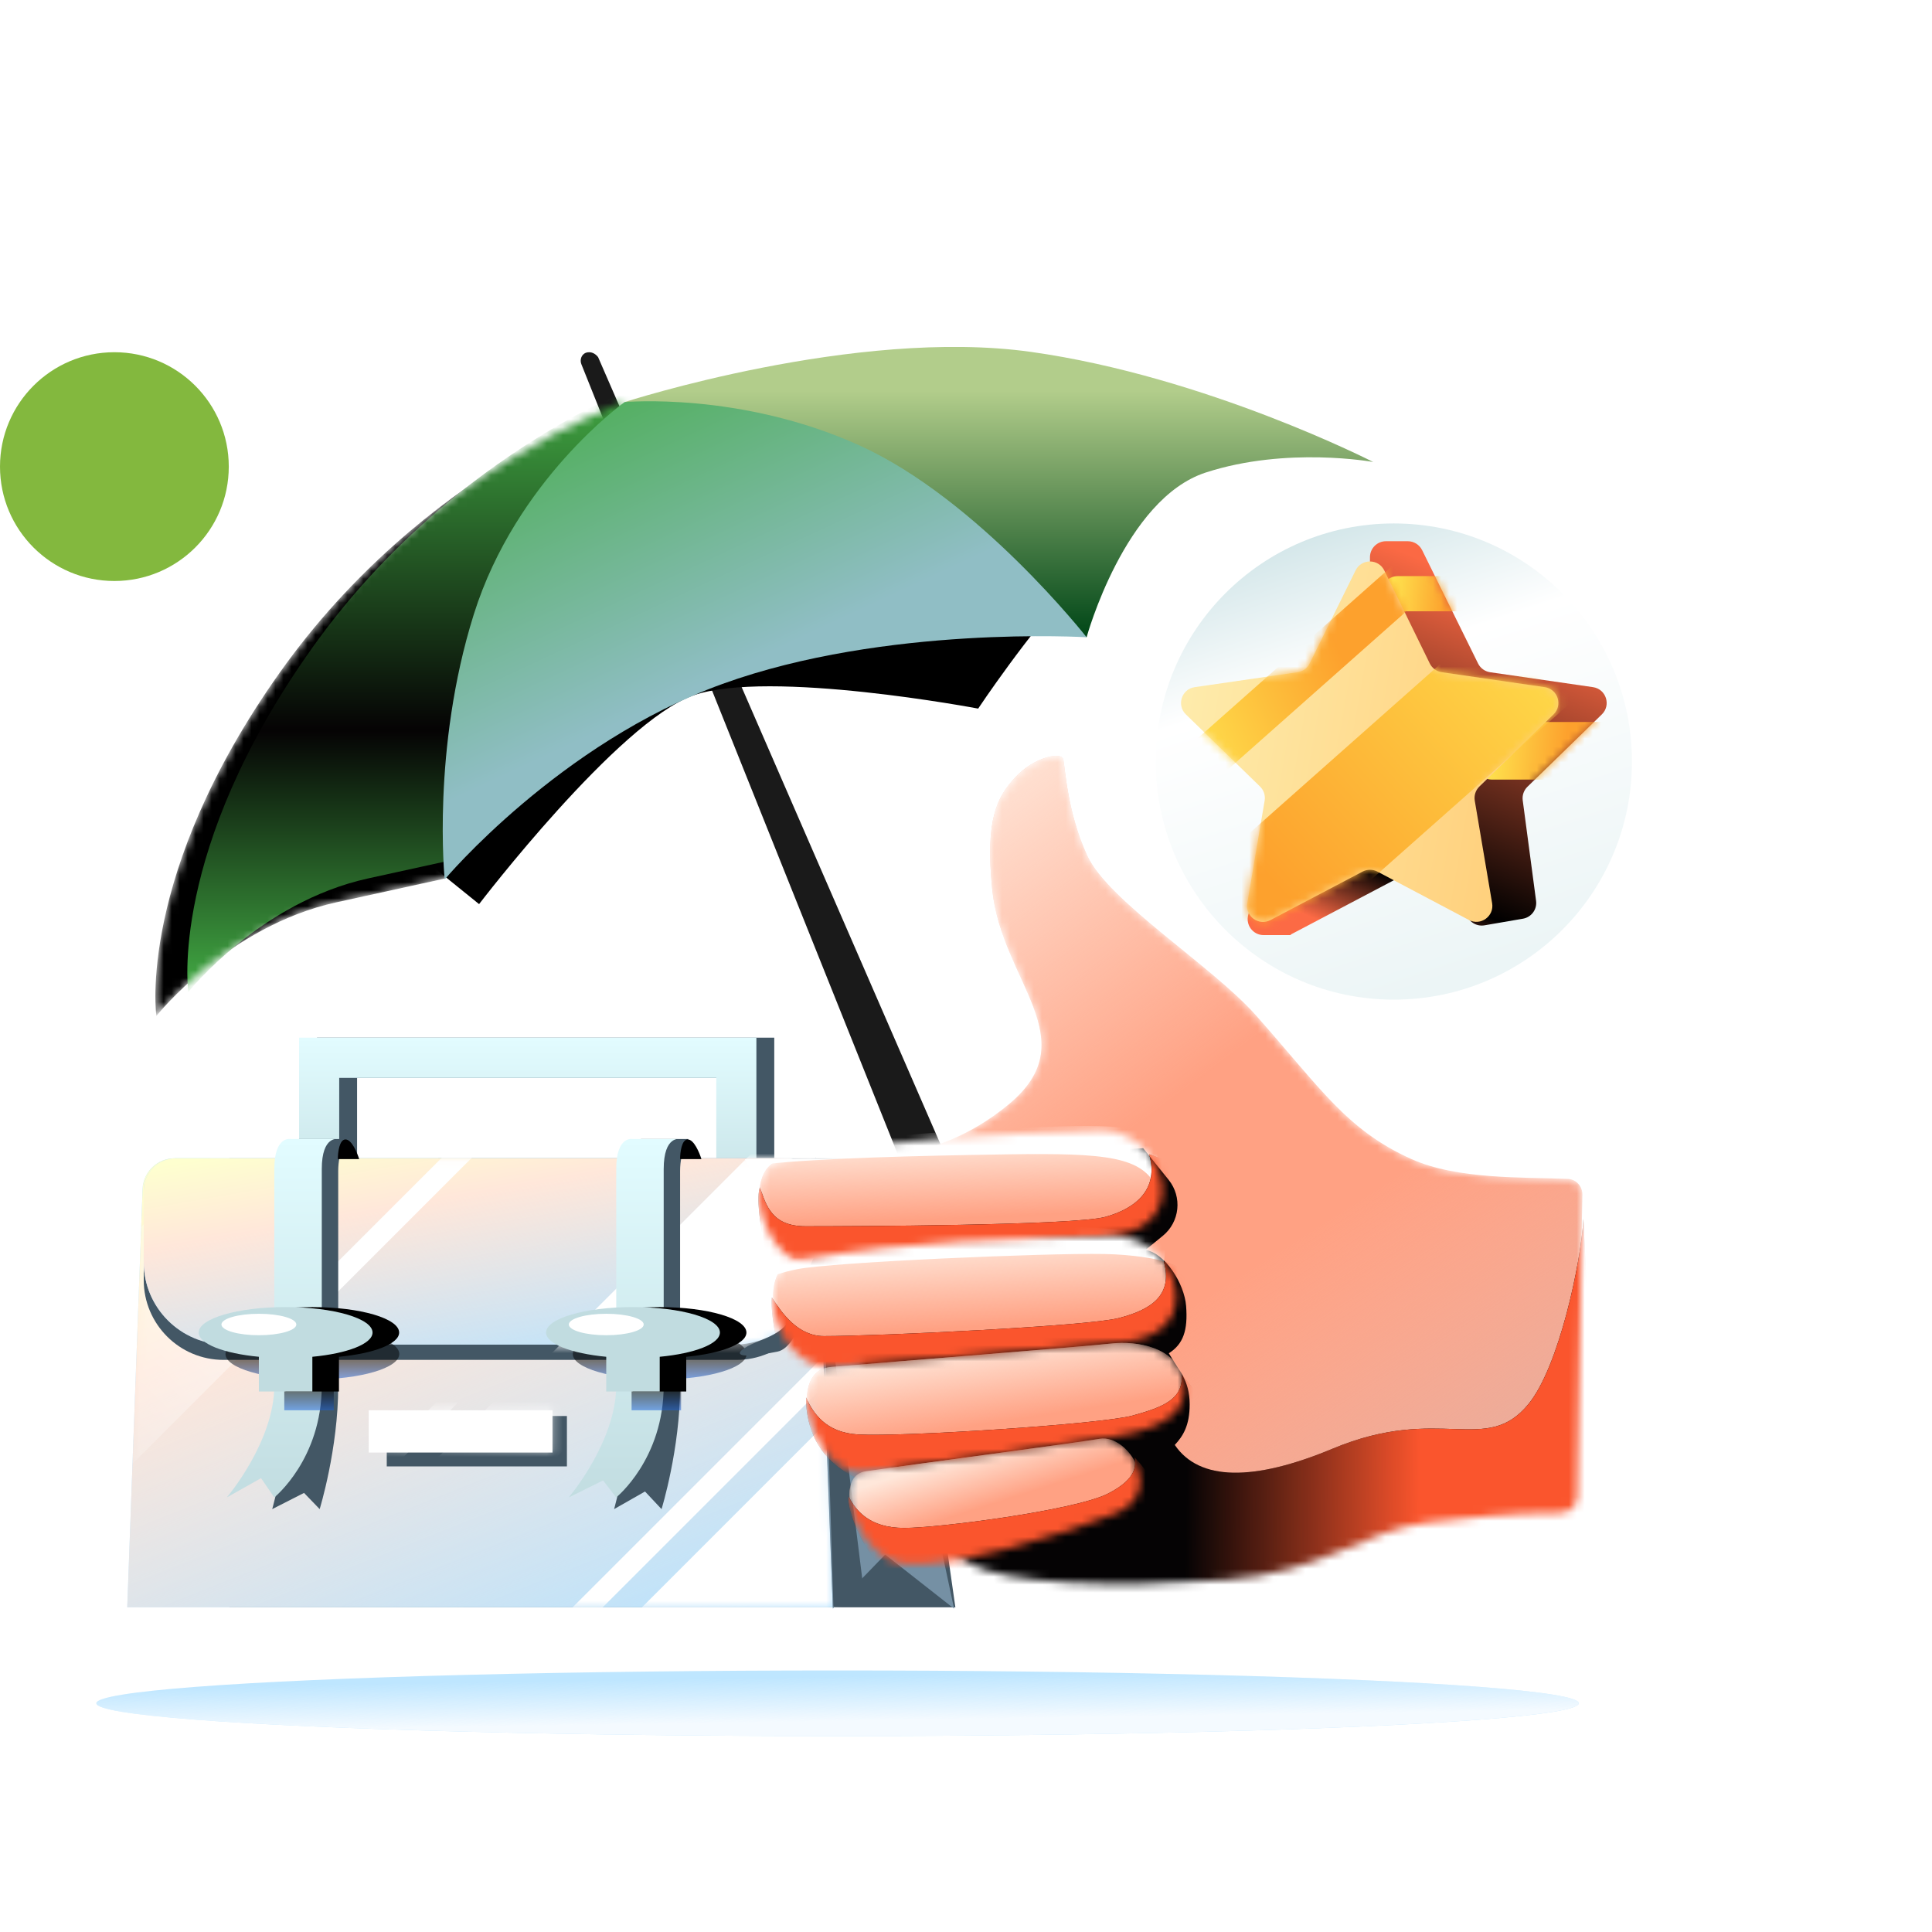 <svg width="242" height="242" viewBox="0 0 242 242" fill="none" xmlns="http://www.w3.org/2000/svg">
<path d="M96.983 153.482H39.703V129.977H96.983V153.482ZM44.728 148.445H91.958V135.014H44.728V148.445Z" fill="#435765"/>
<path d="M94.912 153.482H37.465V129.977H94.744V153.482H94.912ZM42.489 148.445H89.72V135.014H42.489V148.445Z" fill="url(#paint0_linear_20737_43946)"/>
<path d="M111.631 145.086H28.727V201.331H102.286H110.978H119.67L111.631 145.086Z" fill="#435765"/>
<path d="M98.394 145.086H21.86C19.709 145.086 17.942 146.788 17.863 148.939L15.938 201.331H104.317L102.391 148.939C102.312 146.789 100.546 145.086 98.394 145.086Z" fill="#B5E2FF"/>
<path d="M98.394 145.086H21.86C19.709 145.086 17.942 146.788 17.863 148.939L15.938 201.331H104.317L102.391 148.939C102.312 146.789 100.546 145.086 98.394 145.086Z" fill="url(#paint1_linear_20737_43946)"/>
<mask id="mask0_20737_43946" style="mask-type:alpha" maskUnits="userSpaceOnUse" x="15" y="145" width="90" height="57">
<path d="M102.249 145.086H18.005L15.938 201.331H104.317L102.249 145.086Z" fill="url(#paint2_linear_20737_43946)"/>
</mask>
<g mask="url(#mask0_20737_43946)">
<rect x="113.82" y="159.236" width="2.666" height="76.864" transform="rotate(45 113.82 159.236)" fill="white"/>
<rect x="116.676" y="165.065" width="20.217" height="75.951" transform="rotate(45 116.676 165.065)" fill="white"/>
<g style="mix-blend-mode:soft-light">
<rect x="47.055" y="124.301" width="20.217" height="75.951" transform="rotate(45 47.055 124.301)" fill="url(#paint3_linear_20737_43946)"/>
</g>
</g>
<path d="M102.248 156.659H18.004V160.339C18.004 165.862 22.481 170.339 28.004 170.339H92.248C97.771 170.339 102.248 165.862 102.248 160.339V156.659Z" fill="#435765"/>
<path d="M102.248 149.086C102.248 146.877 100.458 145.086 98.248 145.086H22.004C19.795 145.086 18.004 146.877 18.004 149.086V158.087C18.004 163.795 22.632 168.423 28.341 168.423H91.912C97.621 168.423 102.248 163.795 102.248 158.087V149.086Z" fill="#B5E2FF"/>
<path d="M102.248 149.086C102.248 146.877 100.458 145.086 98.248 145.086H22.004C19.795 145.086 18.004 146.877 18.004 149.086V158.087C18.004 163.795 22.632 168.423 28.341 168.423H91.912C97.621 168.423 102.248 163.795 102.248 158.087V149.086Z" fill="url(#paint4_linear_20737_43946)"/>
<mask id="mask1_20737_43946" style="mask-type:alpha" maskUnits="userSpaceOnUse" x="18" y="145" width="85" height="24">
<path d="M102.252 145.086H18.008V158.087C18.008 163.796 22.636 168.424 28.345 168.424H91.916C97.624 168.424 102.252 163.796 102.252 158.087V145.086Z" fill="#45AFA2"/>
<path d="M102.252 145.086H18.008V158.087C18.008 163.796 22.636 168.424 28.345 168.424H91.916C97.624 168.424 102.252 163.796 102.252 158.087V145.086Z" fill="url(#paint5_linear_20737_43946)"/>
</mask>
<g mask="url(#mask1_20737_43946)">
<rect x="79.953" y="120.4" width="2.666" height="76.864" transform="rotate(45 79.953 120.4)" fill="white"/>
<rect x="112.379" y="126.229" width="20.217" height="75.951" transform="rotate(45 112.379 126.229)" fill="white"/>
</g>
<path d="M37.453 142.673H43.397C43.397 142.673 42.364 144.228 42.364 146.668C42.364 153.63 42.364 167.803 42.364 173.629C42.364 181.497 40.042 189.03 40.042 189.03L38.082 187L34.098 189.03C34.098 189.03 36.419 180.698 36.419 173.629C36.419 168.365 36.419 153.775 36.419 146.668C36.419 144.23 37.453 142.673 37.453 142.673Z" fill="#435765"/>
<path d="M80.277 142.673H86.222C86.222 142.673 85.188 144.228 85.188 146.668C85.188 153.63 85.188 167.803 85.188 173.629C85.188 181.497 82.866 189.03 82.866 189.03L80.793 186.824L76.922 189.03C76.922 189.03 79.244 180.698 79.244 173.629C79.244 168.365 79.244 153.775 79.244 146.668C79.244 144.23 80.277 142.673 80.277 142.673Z" fill="#435765"/>
<path d="M87.858 145.186H85.188C85.188 144.365 85.379 142.724 86.147 142.724C86.915 142.724 87.608 144.365 87.858 145.186Z" fill="#000001"/>
<path d="M44.987 145.186H42.316C42.316 144.365 42.508 142.724 43.276 142.724C44.044 142.724 44.737 144.365 44.987 145.186Z" fill="#000001"/>
<path d="M36.429 142.673H42.373C42.373 142.673 40.306 142.169 40.306 146.444C40.306 153.583 40.306 167.731 40.306 173.527C40.306 182.795 34.355 187.566 34.355 187.566L32.699 185.15L28.41 187.566C28.41 187.566 34.361 180.591 34.361 173.527C34.361 168.995 34.361 154.046 34.361 146.444C34.361 142.197 36.429 142.673 36.429 142.673Z" fill="url(#paint6_linear_20737_43946)"/>
<path d="M79.257 142.673H85.201C85.201 142.673 83.134 142.169 83.134 146.444C83.134 153.583 83.134 167.731 83.134 173.527C83.134 182.795 77.183 187.566 77.183 187.566L75.542 185.438L71.238 187.566C71.238 187.566 77.189 180.591 77.189 173.527C77.189 168.995 77.189 154.046 77.189 146.444C77.189 142.197 79.257 142.673 79.257 142.673Z" fill="url(#paint7_linear_20737_43946)"/>
<g opacity="0.5">
<g style="mix-blend-mode:multiply">
<path d="M82.633 172.789C88.645 172.789 93.519 171.36 93.519 169.599C93.519 167.837 88.645 166.409 82.633 166.409C76.62 166.409 71.746 167.837 71.746 169.599C71.746 171.36 76.62 172.789 82.633 172.789Z" fill="url(#paint8_linear_20737_43946)"/>
</g>
<g style="mix-blend-mode:multiply">
<path d="M85.31 170.103H79.113V176.65H85.31V170.103Z" fill="url(#paint9_linear_20737_43946)"/>
</g>
</g>
<path fill-rule="evenodd" clip-rule="evenodd" d="M93.496 166.913C93.496 168.332 90.331 169.535 85.957 169.949V174.3H79.257V169.949C74.885 169.534 71.723 168.332 71.723 166.913C71.723 165.151 76.597 163.723 82.609 163.723C88.621 163.723 93.496 165.151 93.496 166.913Z" fill="black"/>
<path fill-rule="evenodd" clip-rule="evenodd" d="M82.636 169.949C87.011 169.535 90.175 168.332 90.175 166.913C90.175 165.151 85.301 163.723 79.289 163.723C73.276 163.723 68.402 165.151 68.402 166.913C68.402 168.332 71.565 169.534 75.937 169.949V174.3H82.636V169.949Z" fill="#C1DCE0"/>
<path d="M75.94 167.249C78.529 167.249 80.629 166.647 80.629 165.906C80.629 165.164 78.529 164.562 75.94 164.562C73.35 164.562 71.25 165.164 71.25 165.906C71.25 166.647 73.35 167.249 75.94 167.249Z" fill="white"/>
<g opacity="0.5">
<g style="mix-blend-mode:multiply">
<path d="M39.129 172.789C45.141 172.789 50.015 171.36 50.015 169.599C50.015 167.837 45.141 166.409 39.129 166.409C33.116 166.409 28.242 167.837 28.242 169.599C28.242 171.36 33.116 172.789 39.129 172.789Z" fill="url(#paint10_linear_20737_43946)"/>
</g>
<g style="mix-blend-mode:multiply">
<path d="M41.806 170.103H35.609V176.65H41.806V170.103Z" fill="url(#paint11_linear_20737_43946)"/>
</g>
</g>
<path fill-rule="evenodd" clip-rule="evenodd" d="M49.996 166.913C49.996 168.332 46.831 169.535 42.457 169.949V174.3H35.757V169.949C31.385 169.534 28.223 168.332 28.223 166.913C28.223 165.151 33.097 163.723 39.109 163.723C45.121 163.723 49.996 165.151 49.996 166.913Z" fill="black"/>
<path fill-rule="evenodd" clip-rule="evenodd" d="M39.125 169.949C43.499 169.535 46.664 168.332 46.664 166.913C46.664 165.151 41.789 163.723 35.777 163.723C29.765 163.723 24.891 165.151 24.891 166.913C24.891 168.332 28.053 169.534 32.425 169.949V174.3H39.125V169.949Z" fill="#C1DCE0"/>
<path d="M32.428 167.249C35.018 167.249 37.117 166.647 37.117 165.906C37.117 165.164 35.018 164.562 32.428 164.562C29.838 164.562 27.738 165.164 27.738 165.906C27.738 166.647 29.838 167.249 32.428 167.249Z" fill="white"/>
<path d="M107.859 163.486L102.156 144.9L102.728 159.598L104.321 201.499L110.879 194.723L119.505 201.499L108.916 151.711L107.859 163.486Z" fill="#7590A4"/>
<path d="M111.451 145.202H93.305C97.301 152.154 100.767 166.374 102.066 160.279C103.364 154.185 108.912 147.075 111.451 145.202Z" fill="white"/>
<path d="M71.011 177.369H48.445V183.68H71.011V177.369Z" fill="#435765"/>
<path d="M69.204 176.651H46.188V181.943H69.204V176.651Z" fill="white"/>
<mask id="mask2_20737_43946" style="mask-type:alpha" maskUnits="userSpaceOnUse" x="46" y="176" width="24" height="6">
<path d="M69.203 176.65H46.188V181.943H69.203V176.65Z" fill="url(#paint12_linear_20737_43946)"/>
<path d="M69.203 176.65H46.188V181.943H69.203V176.65Z" fill="url(#paint13_linear_20737_43946)" fill-opacity="0.5"/>
</mask>
<g mask="url(#mask2_20737_43946)">
<rect x="56.348" y="173.94" width="1.95" height="16.235" transform="rotate(45 56.348 173.94)" fill="url(#paint14_linear_20737_43946)"/>
<rect x="68.688" y="168.712" width="10.513" height="25.496" transform="rotate(45 68.688 168.712)" fill="url(#paint15_linear_20737_43946)"/>
</g>
<path d="M104.393 201.247L103.066 157.922L108.439 201.247H104.393Z" fill="#435765"/>
<path d="M102.266 156.739C105.124 150.495 109.719 146.464 111.659 145.229C111.659 145.229 107.503 148.792 104.7 154.633C101.872 160.529 100.383 168.708 97.372 169.306C91.377 170.498 91.577 169.333 95.387 167.851C100.15 165.999 98.694 164.544 102.266 156.739Z" fill="#435765"/>
<path d="M74.921 44.741L132.795 177.784C133.568 179.439 132.795 181.424 131.028 182.086C129.371 182.858 127.383 182.086 126.72 180.321V180.211L72.823 45.623C72.602 45.072 72.823 44.41 73.375 44.189C74.038 43.969 74.59 44.3 74.921 44.741Z" fill="#1A1A1A"/>
<path d="M60.01 113.248C60.01 113.248 77.461 90.412 86.849 87.103C96.347 83.793 122.523 88.758 122.523 88.758C122.523 88.758 128.928 79.16 134.34 73.534C139.642 67.797 91.266 67.466 91.266 67.466L52.5 107.181L60.01 113.248Z" fill="black"/>
<path d="M78.234 50.367C78.234 50.367 107.171 40.99 129.15 44.079C151.129 47.168 172.003 57.869 172.003 57.869C172.003 57.869 161.179 55.883 151.018 59.192C140.857 62.502 136.108 79.822 136.108 79.822L97.341 61.619L78.234 50.367Z" fill="url(#paint16_linear_20737_43946)"/>
<mask id="mask3_20737_43946" style="mask-type:alpha" maskUnits="userSpaceOnUse" x="19" y="50" width="60" height="78">
<path d="M78.235 50.367C78.235 50.367 53.053 58.862 35.05 84.235C17.048 109.608 19.588 127.258 19.588 127.258C19.588 127.258 28.534 116.006 42.119 113.028C55.704 110.049 55.704 110.049 55.704 110.049L71.497 74.416L78.235 50.367Z" fill="black"/>
</mask>
<g mask="url(#mask3_20737_43946)">
<path d="M78.235 50.367C78.235 50.367 53.053 58.862 35.05 84.235C17.048 109.608 19.588 127.258 19.588 127.258C19.588 127.258 28.534 116.006 42.119 113.028C55.704 110.049 55.704 110.049 55.704 110.049L71.497 74.416L78.235 50.367Z" fill="black"/>
<path d="M82.235 47.367C82.235 47.367 57.053 55.862 39.05 81.235C21.048 106.608 23.588 124.258 23.588 124.258C23.588 124.258 32.534 113.006 46.119 110.028C59.704 107.049 59.704 107.049 59.704 107.049L75.497 71.416L82.235 47.367Z" fill="url(#paint17_linear_20737_43946)"/>
</g>
<path d="M55.702 110.159C55.702 110.159 70.06 93.06 90.493 85.669C110.925 78.278 136.107 79.822 136.107 79.822C136.107 79.822 122.522 62.502 107.612 55.773C92.701 49.043 78.233 50.367 78.233 50.367C78.233 50.367 64.648 60.075 59.347 76.954C54.045 93.832 55.702 110.159 55.702 110.159Z" fill="url(#paint18_linear_20737_43946)"/>
<path d="M28.656 58.447C28.656 66.361 22.241 72.775 14.328 72.775C6.415 72.775 0 66.361 0 58.447C0 50.534 6.415 44.119 14.328 44.119C22.241 44.119 28.656 50.534 28.656 58.447Z" fill="#83B83E"/>
<path d="M204.414 95.391C204.414 111.861 191.062 125.213 174.592 125.213C158.121 125.213 144.77 111.861 144.77 95.391C144.77 78.92 158.121 65.568 174.592 65.568C191.062 65.568 204.414 78.92 204.414 95.391Z" fill="url(#paint19_linear_20737_43946)"/>
<path d="M173.631 70.269L180.84 84.875L196.972 87.215L185.301 98.594L188.063 114.654L173.631 107.067L159.214 114.654L161.975 98.594L150.305 87.215L166.422 84.875L173.631 70.269Z" fill="url(#paint20_linear_20737_43946)"/>
<path d="M190.735 100.249C190.652 99.622 190.87 98.993 191.323 98.552L200.644 89.485C201.832 88.328 201.178 86.31 199.536 86.072L186.647 84.202C185.995 84.107 185.432 83.698 185.141 83.108L178.133 68.908C177.796 68.226 177.101 67.793 176.34 67.793H173.601C172.496 67.793 171.601 68.689 171.601 69.793V75.371C171.601 75.772 171.926 76.098 172.328 76.098C172.868 76.098 173.22 76.665 172.98 77.149L170.026 83.111C169.734 83.7 169.172 84.107 168.522 84.202L155.697 86.07C154.056 86.309 153.402 88.327 154.591 89.483L163.882 98.522C164.353 98.98 164.568 99.639 164.46 100.286L162.918 109.484C162.767 110.381 162.032 111.063 161.126 111.146L158.606 111.375C157.785 111.449 157.093 112.021 156.865 112.814L156.359 114.576C155.991 115.855 156.951 117.129 158.281 117.129H161.633C161.658 117.129 161.677 117.109 161.677 117.085C161.677 117.069 161.686 117.054 161.701 117.046L176.502 109.253C177.166 108.903 177.969 108.954 178.583 109.385L182.599 112.204C182.99 112.479 183.269 112.884 183.387 113.347L183.663 114.429C183.921 115.44 184.912 116.083 185.94 115.906L190.764 115.075C191.823 114.893 192.549 113.906 192.407 112.841L190.735 100.249Z" fill="url(#paint21_linear_20737_43946)"/>
<mask id="mask4_20737_43946" style="mask-type:alpha" maskUnits="userSpaceOnUse" x="153" y="67" width="49" height="51">
<path d="M190.781 100.29C190.669 99.641 190.885 98.978 191.357 98.519L200.644 89.485C201.832 88.328 201.178 86.31 199.536 86.072L186.647 84.202C185.995 84.107 185.432 83.698 185.141 83.108L178.133 68.908C177.796 68.226 177.101 67.793 176.34 67.793H173.601C172.496 67.793 171.601 68.689 171.601 69.793V75.371C171.601 75.772 171.926 76.098 172.328 76.098C172.868 76.098 173.22 76.665 172.98 77.149L170.026 83.111C169.734 83.7 169.172 84.107 168.522 84.202L155.697 86.07C154.056 86.309 153.402 88.327 154.591 89.483L163.882 98.522C164.353 98.98 164.568 99.639 164.46 100.286L162.918 109.484C162.767 110.381 162.032 111.063 161.126 111.146L158.606 111.375C157.785 111.449 157.093 112.021 156.865 112.814L156.359 114.576C155.991 115.855 156.951 117.129 158.281 117.129H161.633C161.658 117.129 161.677 117.109 161.677 117.085C161.677 117.069 161.686 117.054 161.701 117.046L176.647 109.176C177.233 108.868 177.933 108.869 178.517 109.179L185.95 113.125C186.448 113.389 186.812 113.851 186.951 114.397L187.263 115.623C187.489 116.509 188.287 117.129 189.201 117.129H193.051C193.384 117.129 193.631 116.82 193.559 116.495L190.781 100.29Z" fill="#EE7248"/>
<path d="M190.781 100.29C190.669 99.641 190.885 98.978 191.357 98.519L200.644 89.485C201.832 88.328 201.178 86.31 199.536 86.072L186.647 84.202C185.995 84.107 185.432 83.698 185.141 83.108L178.133 68.908C177.796 68.226 177.101 67.793 176.34 67.793H173.601C172.496 67.793 171.601 68.689 171.601 69.793V75.371C171.601 75.772 171.926 76.098 172.328 76.098C172.868 76.098 173.22 76.665 172.98 77.149L170.026 83.111C169.734 83.7 169.172 84.107 168.522 84.202L155.697 86.07C154.056 86.309 153.402 88.327 154.591 89.483L163.882 98.522C164.353 98.98 164.568 99.639 164.46 100.286L162.918 109.484C162.767 110.381 162.032 111.063 161.126 111.146L158.606 111.375C157.785 111.449 157.093 112.021 156.865 112.814L156.359 114.576C155.991 115.855 156.951 117.129 158.281 117.129H161.633C161.658 117.129 161.677 117.109 161.677 117.085C161.677 117.069 161.686 117.054 161.701 117.046L176.647 109.176C177.233 108.868 177.933 108.869 178.517 109.179L185.95 113.125C186.448 113.389 186.812 113.851 186.951 114.397L187.263 115.623C187.489 116.509 188.287 117.129 189.201 117.129H193.051C193.384 117.129 193.631 116.82 193.559 116.495L190.781 100.29Z" fill="url(#paint22_linear_20737_43946)"/>
</mask>
<g mask="url(#mask4_20737_43946)">
<g style="mix-blend-mode:hard-light">
<rect x="173.074" y="72.164" width="12.651" height="4.403" rx="2" fill="url(#paint23_linear_20737_43946)"/>
</g>
<g style="mix-blend-mode:hard-light">
<rect x="184.848" y="90.436" width="17.46" height="7.214" rx="2" fill="url(#paint24_linear_20737_43946)"/>
</g>
</g>
<path d="M169.801 71.444C170.536 69.954 172.661 69.958 173.391 71.45L179.091 83.102C179.382 83.696 179.947 84.108 180.601 84.203L193.485 86.072C195.127 86.31 195.782 88.328 194.593 89.485L185.305 98.52C184.834 98.979 184.618 99.64 184.727 100.288L186.902 113.133C187.179 114.767 185.461 116.009 183.995 115.235L172.535 109.176C171.951 108.868 171.253 108.867 170.669 109.175L159.135 115.245C157.669 116.017 155.955 114.775 156.231 113.142L158.407 100.288C158.517 99.64 158.301 98.979 157.83 98.52L148.542 89.485C147.353 88.328 148.008 86.31 149.649 86.072L162.538 84.202C163.19 84.107 163.753 83.698 164.045 83.108L169.801 71.444Z" fill="url(#paint25_linear_20737_43946)"/>
<mask id="mask5_20737_43946" style="mask-type:alpha" maskUnits="userSpaceOnUse" x="147" y="70" width="49" height="46">
<path d="M169.801 71.444C170.536 69.954 172.661 69.958 173.391 71.45L179.091 83.102C179.382 83.696 179.947 84.108 180.601 84.203L193.485 86.072C195.127 86.31 195.782 88.328 194.593 89.485L185.305 98.52C184.834 98.979 184.618 99.64 184.727 100.288L186.902 113.133C187.179 114.767 185.461 116.009 183.995 115.235L172.535 109.176C171.951 108.868 171.253 108.867 170.669 109.175L159.135 115.245C157.669 116.017 155.955 114.775 156.231 113.142L158.407 100.288C158.517 99.64 158.301 98.979 157.83 98.52L148.542 89.485C147.353 88.328 148.008 86.31 149.649 86.072L162.538 84.202C163.19 84.107 163.753 83.698 164.045 83.108L169.801 71.444Z" fill="url(#paint26_linear_20737_43946)"/>
</mask>
<g mask="url(#mask5_20737_43946)">
<g style="mix-blend-mode:screen">
<rect x="144.266" y="97.578" width="44.148" height="5.434" rx="2" transform="rotate(-41.549 144.266 97.578)" fill="url(#paint27_linear_20737_43946)"/>
</g>
<g style="mix-blend-mode:screen">
<rect x="145.613" y="114.01" width="62.436" height="14.47" rx="2" transform="rotate(-41.549 145.613 114.01)" fill="url(#paint28_linear_20737_43946)"/>
</g>
</g>
<mask id="mask6_20737_43946" style="mask-type:alpha" maskUnits="userSpaceOnUse" x="104" y="94" width="95" height="105">
<path d="M197.559 187.489L198.2 149.645C198.218 148.598 197.428 147.716 196.382 147.67C190.885 147.43 182.564 147.787 176.756 145.166C168.623 141.497 165.41 136.29 157.301 127.163C151.823 120.995 138.874 112.942 136.211 107.235C133.665 101.781 133.419 96.086 133.18 95.097C132.941 94.109 129.49 94.857 127.193 97.344C124.896 99.832 123.397 102.561 124.281 111.381C125.442 122.958 136.211 130.194 126.319 138.363C116.428 146.531 106.384 144.679 106.384 144.679L104.097 148.946L104.097 155.646C107.178 165.34 108.267 175.914 110.029 180.036C111.783 184.137 116.36 192.841 121.302 195.745C125.882 198.435 139.286 198.941 153.399 197.907C165.758 197.002 170.886 191.668 178.868 190.704C182.851 190.223 189.242 189.48 195.502 189.483C196.616 189.484 197.54 188.602 197.559 187.489Z" fill="white"/>
</mask>
<g mask="url(#mask6_20737_43946)">
<path d="M197.559 187.489L198.2 149.645C198.218 148.598 197.428 147.716 196.382 147.67C190.885 147.43 182.564 147.787 176.756 145.166C168.623 141.497 165.41 136.29 157.301 127.163C151.823 120.995 138.874 112.942 136.211 107.235C133.665 101.781 133.419 96.086 133.18 95.097C132.941 94.109 129.49 94.857 127.193 97.344C124.896 99.832 123.397 102.561 124.281 111.381C125.442 122.958 136.211 130.194 126.319 138.363C116.428 146.531 106.384 144.679 106.384 144.679L104.097 148.946L104.097 155.646C107.178 165.34 108.267 175.914 110.029 180.036C111.783 184.137 116.36 192.841 121.302 195.745C125.882 198.435 139.286 198.941 153.399 197.907C165.758 197.002 170.886 191.668 178.868 190.704C182.851 190.223 189.242 189.48 195.502 189.483C196.616 189.484 197.54 188.602 197.559 187.489Z" fill="#FFA183"/>
<path d="M197.559 187.489L198.2 149.645C198.218 148.598 197.428 147.716 196.382 147.67C190.885 147.43 182.564 147.787 176.756 145.166C168.623 141.497 165.41 136.29 157.301 127.163C151.823 120.995 138.874 112.942 136.211 107.235C133.665 101.781 133.419 96.086 133.18 95.097C132.941 94.109 129.49 94.857 127.193 97.344C124.896 99.832 123.397 102.561 124.281 111.381C125.442 122.958 136.211 130.194 126.319 138.363C116.428 146.531 106.384 144.679 106.384 144.679L104.097 148.946L104.097 155.646C107.178 165.34 108.267 175.914 110.029 180.036C111.783 184.137 116.36 192.841 121.302 195.745C125.882 198.435 139.286 198.941 153.399 197.907C165.758 197.002 170.886 191.668 178.868 190.704C182.851 190.223 189.242 189.48 195.502 189.483C196.616 189.484 197.54 188.602 197.559 187.489Z" fill="url(#paint29_linear_20737_43946)"/>
<path d="M197.559 187.489L198.2 149.645C198.218 148.598 197.428 147.716 196.382 147.67C190.885 147.43 182.564 147.787 176.756 145.166C168.623 141.497 165.41 136.29 157.301 127.163C151.823 120.995 138.874 112.942 136.211 107.235C133.665 101.781 133.419 96.086 133.18 95.097C132.941 94.109 129.49 94.857 127.193 97.344C124.896 99.832 123.397 102.561 124.281 111.381C125.442 122.958 136.211 130.194 126.319 138.363C116.428 146.531 106.384 144.679 106.384 144.679L104.097 148.946L104.097 155.646C107.178 165.34 108.267 175.914 110.029 180.036C111.783 184.137 116.36 192.841 121.302 195.745C125.882 198.435 139.286 198.941 153.399 197.907C165.758 197.002 170.886 191.668 178.868 190.704C182.851 190.223 189.242 189.48 195.502 189.483C196.616 189.484 197.54 188.602 197.559 187.489Z" fill="url(#paint30_linear_20737_43946)"/>
<path d="M148.569 163.582C148.349 160.778 145.958 156.986 143.486 156.564L145.649 154.802C147.781 153.065 148.11 149.932 146.385 147.79L143.19 143.822L106.122 146.031L94.35 161.935L85.689 178.703L111.567 202.913L161.975 208.286L200.264 194.029L198.334 152.66C198.034 158.239 195.259 171.199 191.475 175.846C186.141 182.398 180.415 175.846 166.941 181.453C156.997 185.591 150.21 185.501 147.153 180.991C148.194 179.876 149.017 178.545 149.017 175.921C149.017 172.804 147.601 171.622 146.406 169.508C148.213 168.361 148.81 166.645 148.569 163.582Z" fill="#050304"/>
<path d="M148.569 163.582C148.349 160.778 145.958 156.986 143.486 156.564L145.649 154.802C147.781 153.065 148.11 149.932 146.385 147.79L143.19 143.822L106.122 146.031L94.35 161.935L85.689 178.703L111.567 202.913L161.975 208.286L200.264 194.029L198.334 152.66C198.034 158.239 195.259 171.199 191.475 175.846C186.141 182.398 180.415 175.846 166.941 181.453C156.997 185.591 150.21 185.501 147.153 180.991C148.194 179.876 149.017 178.545 149.017 175.921C149.017 172.804 147.601 171.622 146.406 169.508C148.213 168.361 148.81 166.645 148.569 163.582Z" fill="url(#paint31_linear_20737_43946)"/>
</g>
<mask id="mask7_20737_43946" style="mask-type:alpha" maskUnits="userSpaceOnUse" x="95" y="141" width="51" height="18">
<path d="M137.603 141.597C123.216 142.2 113.767 142.281 98.001 145.237C92.408 146.286 95.507 158.994 102.545 158.478C109.583 157.963 131.8 155.649 139.114 154.83C150.053 153.605 145.543 141.264 137.603 141.597Z" fill="white"/>
</mask>
<g mask="url(#mask7_20737_43946)">
<path d="M137.603 141.597C123.216 142.2 113.767 142.281 98.001 145.237C92.408 146.286 95.507 158.994 102.545 158.478C109.583 157.963 131.8 155.649 139.114 154.83C150.053 153.605 145.543 141.264 137.603 141.597Z" fill="#FFA183"/>
<path d="M137.603 141.597C123.216 142.2 113.767 142.281 98.001 145.237C92.408 146.286 95.507 158.994 102.545 158.478C109.583 157.963 131.8 155.649 139.114 154.83C150.053 153.605 145.543 141.264 137.603 141.597Z" fill="url(#paint32_linear_20737_43946)"/>
<path d="M121.608 144.668C135.554 144.413 141.619 144.337 144.162 147.569C145.213 146.912 145.424 144.366 144.162 142.853C142.586 140.961 140.295 140.57 121.392 141.596C104.922 142.489 96.474 144.831 94.109 146.093C98.482 145.264 111.015 144.862 121.608 144.668Z" fill="white"/>
<path d="M100.902 153.601C96.623 153.601 95.978 150.934 95.185 148.73C94.343 150.983 96.499 162.248 99.452 163.362C103.142 164.755 132.239 161.293 140.251 159.707C148.262 158.121 149.504 152.969 148.562 149.768C147.619 146.567 146.239 145.263 143.942 144.586C145.177 148.846 142.415 151.336 138.465 152.424C134.515 153.512 106.381 153.601 100.902 153.601Z" fill="#050304"/>
<path d="M100.902 153.601C96.623 153.601 95.978 150.934 95.185 148.73C94.343 150.983 96.499 162.248 99.452 163.362C103.142 164.755 132.239 161.293 140.251 159.707C148.262 158.121 149.504 152.969 148.562 149.768C147.619 146.567 146.239 145.263 143.942 144.586C145.177 148.846 142.415 151.336 138.465 152.424C134.515 153.512 106.381 153.601 100.902 153.601Z" fill="url(#paint33_linear_20737_43946)"/>
</g>
<mask id="mask8_20737_43946" style="mask-type:alpha" maskUnits="userSpaceOnUse" x="96" y="154" width="52" height="18">
<path d="M139.447 154.863C125.052 155.234 115.603 155.163 99.792 157.865C94.183 158.823 97.076 171.58 104.122 171.177C111.167 170.775 133.419 168.819 140.745 168.118C151.702 167.07 147.392 154.658 139.447 154.863Z" fill="white"/>
</mask>
<g mask="url(#mask8_20737_43946)">
<path d="M139.447 154.863C125.052 155.234 115.603 155.163 99.792 157.865C94.183 158.823 97.076 171.58 104.122 171.177C111.167 170.775 133.419 168.819 140.745 168.118C151.702 167.07 147.392 154.658 139.447 154.863Z" fill="#FFA183"/>
<path d="M139.447 154.863C125.052 155.234 115.603 155.163 99.792 157.865C94.183 158.823 97.076 171.58 104.122 171.177C111.167 170.775 133.419 168.819 140.745 168.118C151.702 167.07 147.392 154.658 139.447 154.863Z" fill="url(#paint34_linear_20737_43946)"/>
<path d="M138.316 157.074C141.872 157.139 144.96 157.681 145.782 158.018C145.957 157.183 146.106 155.489 145.33 155.198C144.36 154.835 140.966 153.259 127.188 153.784C113.41 154.31 106.905 155.118 100.562 156.491C95.487 157.59 94.326 160.263 94.38 161.461C94.784 160.855 96.227 159.689 99.847 158.978C104.372 158.089 130.868 156.939 138.316 157.074Z" fill="white"/>
<path d="M103.208 167.36C99.935 167.36 97.951 164.49 96.684 162.515C96.381 164.639 98.022 174.246 100.956 175.408C104.623 176.86 133.772 173.867 141.808 172.41C149.844 170.953 151.169 165.822 150.278 162.606C149.387 159.39 148.072 158.744 145.787 158.03C146.953 162.309 144.107 164.075 140.14 165.099C136.173 166.123 109.852 167.36 103.208 167.36Z" fill="#050304"/>
<path d="M103.208 167.36C99.935 167.36 97.951 164.49 96.684 162.515C96.381 164.639 98.022 174.246 100.956 175.408C104.623 176.86 133.772 173.867 141.808 172.41C149.844 170.953 151.169 165.822 150.278 162.606C149.387 159.39 148.072 158.744 145.787 158.03C146.953 162.309 144.107 164.075 140.14 165.099C136.173 166.123 109.852 167.36 103.208 167.36Z" fill="url(#paint35_linear_20737_43946)"/>
</g>
<mask id="mask9_20737_43946" style="mask-type:alpha" maskUnits="userSpaceOnUse" x="101" y="168" width="48" height="17">
<path d="M139.147 168.293C135.742 168.672 112.615 170.506 104.093 171.226C97.964 171.742 102.078 185.144 108.373 184.351C114.668 183.558 132.162 181.168 139.466 179.989C146.771 178.809 149.109 176.253 148.146 172.532C147.182 168.811 142.551 167.913 139.147 168.293Z" fill="white"/>
</mask>
<g mask="url(#mask9_20737_43946)">
<path d="M139.147 168.293C135.742 168.672 112.615 170.506 104.093 171.226C97.964 171.742 102.078 185.144 108.373 184.351C114.668 183.558 132.162 181.168 139.466 179.989C146.771 178.809 149.109 176.253 148.146 172.532C147.182 168.811 142.551 167.913 139.147 168.293Z" fill="#FFA183"/>
<path d="M139.147 168.293C135.742 168.672 112.615 170.506 104.093 171.226C97.964 171.742 102.078 185.144 108.373 184.351C114.668 183.558 132.162 181.168 139.466 179.989C146.771 178.809 149.109 176.253 148.146 172.532C147.182 168.811 142.551 167.913 139.147 168.293Z" fill="url(#paint36_linear_20737_43946)"/>
<path d="M107.461 179.679C103.389 179.439 101.856 176.987 100.959 175.038C100.958 183.038 107.53 188.361 121.458 186.297C135.386 184.233 149.103 179.772 149.787 177.619C150.471 175.466 150.756 175.366 148.036 172.217C148.171 175.248 145.812 176.224 141.885 177.308C137.958 178.393 113.043 180.007 107.461 179.679Z" fill="#050304"/>
<path d="M107.461 179.679C103.389 179.439 101.856 176.987 100.959 175.038C100.958 183.038 107.53 188.361 121.458 186.297C135.386 184.233 149.103 179.772 149.787 177.619C150.471 175.466 150.756 175.366 148.036 172.217C148.171 175.248 145.812 176.224 141.885 177.308C137.958 178.393 113.043 180.007 107.461 179.679Z" fill="url(#paint37_linear_20737_43946)"/>
</g>
<mask id="mask10_20737_43946" style="mask-type:alpha" maskUnits="userSpaceOnUse" x="106" y="180" width="37" height="16">
<path d="M137.76 180.219C134.11 180.83 115.491 183.262 108.452 184.294C103.881 184.965 107.636 195.366 113.303 195.876C119.65 196.447 133.4 192.163 139.698 189.597C145.995 187.031 141.409 179.609 137.76 180.219Z" fill="white"/>
</mask>
<g mask="url(#mask10_20737_43946)">
<path d="M137.76 180.219C134.11 180.83 115.491 183.262 108.452 184.294C103.881 184.965 107.636 195.366 113.303 195.876C119.65 196.447 133.4 192.163 139.698 189.597C145.995 187.031 141.409 179.609 137.76 180.219Z" fill="#FFA183"/>
<path d="M137.76 180.219C134.11 180.83 115.491 183.262 108.452 184.294C103.881 184.965 107.636 195.366 113.303 195.876C119.65 196.447 133.4 192.163 139.698 189.597C145.995 187.031 141.409 179.609 137.76 180.219Z" fill="url(#paint38_linear_20737_43946)"/>
<path d="M113.271 191.388C108.811 191.388 107.195 189.152 106.297 187.452C105.915 189.668 109.757 198.082 113.761 197.976C118.767 197.845 128.881 196.453 135.143 193.839C141.404 191.225 144.803 189.123 144.711 187.09C144.637 185.464 142.903 183.3 142.127 182.567C142.221 183.386 142.612 185.148 138.78 187.09C134.633 189.192 117.588 191.388 113.271 191.388Z" fill="#050304"/>
<path d="M113.271 191.388C108.811 191.388 107.195 189.152 106.297 187.452C105.915 189.668 109.757 198.082 113.761 197.976C118.767 197.845 128.881 196.453 135.143 193.839C141.404 191.225 144.803 189.123 144.711 187.09C144.637 185.464 142.903 183.3 142.127 182.567C142.221 183.386 142.612 185.148 138.78 187.09C134.633 189.192 117.588 191.388 113.271 191.388Z" fill="url(#paint39_linear_20737_43946)"/>
</g>
<g filter="url(#filter0_f_20737_43946)">
<ellipse cx="104.908" cy="213.35" rx="92.846" ry="4.11" fill="#BEE6FF"/>
<ellipse cx="104.908" cy="213.35" rx="92.846" ry="4.11" fill="url(#paint40_linear_20737_43946)"/>
</g>
<defs>
<filter id="filter0_f_20737_43946" x="8.062" y="205.24" width="193.691" height="16.221" filterUnits="userSpaceOnUse" color-interpolation-filters="sRGB">
<feFlood flood-opacity="0" result="BackgroundImageFix"/>
<feBlend mode="normal" in="SourceGraphic" in2="BackgroundImageFix" result="shape"/>
<feGaussianBlur stdDeviation="2" result="effect1_foregroundBlur_20737_43946"/>
</filter>
<linearGradient id="paint0_linear_20737_43946" x1="66.188" y1="129.977" x2="66.188" y2="153.482" gradientUnits="userSpaceOnUse">
<stop stop-color="#E2FCFF"/>
<stop offset="1" stop-color="#C2DDE1"/>
</linearGradient>
<linearGradient id="paint1_linear_20737_43946" x1="15.918" y1="148.086" x2="46.536" y2="225.22" gradientUnits="userSpaceOnUse">
<stop stop-color="#FEFFCF"/>
<stop offset="0.279" stop-color="#FFE7DA"/>
<stop offset="1" stop-color="#FFE7DA" stop-opacity="0"/>
</linearGradient>
<linearGradient id="paint2_linear_20737_43946" x1="60.127" y1="145.086" x2="60.127" y2="201.331" gradientUnits="userSpaceOnUse">
<stop stop-color="#243584"/>
<stop offset="1" stop-color="#4463EF"/>
</linearGradient>
<linearGradient id="paint3_linear_20737_43946" x1="57.163" y1="124.301" x2="57.163" y2="200.251" gradientUnits="userSpaceOnUse">
<stop stop-color="white"/>
<stop offset="1" stop-color="white" stop-opacity="0"/>
</linearGradient>
<linearGradient id="paint4_linear_20737_43946" x1="17.985" y1="146.331" x2="24.201" y2="182.304" gradientUnits="userSpaceOnUse">
<stop stop-color="#FEFFCF"/>
<stop offset="0.279" stop-color="#FFE7DA"/>
<stop offset="1" stop-color="#FFE7DA" stop-opacity="0"/>
</linearGradient>
<linearGradient id="paint5_linear_20737_43946" x1="99.657" y1="167.215" x2="97.35" y2="154.807" gradientUnits="userSpaceOnUse">
<stop stop-color="#7DC15D"/>
<stop offset="1" stop-color="#93BE4C" stop-opacity="0"/>
</linearGradient>
<linearGradient id="paint6_linear_20737_43946" x1="35.392" y1="142.654" x2="35.392" y2="187.566" gradientUnits="userSpaceOnUse">
<stop stop-color="#E2FCFF"/>
<stop offset="1" stop-color="#C2DDE1"/>
</linearGradient>
<linearGradient id="paint7_linear_20737_43946" x1="78.22" y1="142.654" x2="78.22" y2="187.566" gradientUnits="userSpaceOnUse">
<stop stop-color="#E2FCFF"/>
<stop offset="1" stop-color="#C2DDE1"/>
</linearGradient>
<linearGradient id="paint8_linear_20737_43946" x1="82.633" y1="166.409" x2="82.633" y2="172.789" gradientUnits="userSpaceOnUse">
<stop offset="0.641"/>
<stop offset="1" stop-color="#185ED8"/>
</linearGradient>
<linearGradient id="paint9_linear_20737_43946" x1="82.212" y1="170.103" x2="82.212" y2="176.65" gradientUnits="userSpaceOnUse">
<stop offset="0.641"/>
<stop offset="1" stop-color="#185ED8"/>
</linearGradient>
<linearGradient id="paint10_linear_20737_43946" x1="39.129" y1="166.409" x2="39.129" y2="172.789" gradientUnits="userSpaceOnUse">
<stop offset="0.641"/>
<stop offset="1" stop-color="#185ED8"/>
</linearGradient>
<linearGradient id="paint11_linear_20737_43946" x1="38.708" y1="170.103" x2="38.708" y2="176.65" gradientUnits="userSpaceOnUse">
<stop offset="0.641"/>
<stop offset="1" stop-color="#185ED8"/>
</linearGradient>
<linearGradient id="paint12_linear_20737_43946" x1="56.534" y1="176.577" x2="56.305" y2="181.933" gradientUnits="userSpaceOnUse">
<stop stop-color="#C2DBEC"/>
<stop offset="0.653" stop-color="#F3FAFE"/>
<stop offset="1" stop-color="white"/>
</linearGradient>
<linearGradient id="paint13_linear_20737_43946" x1="49.472" y1="177.529" x2="48.893" y2="181.66" gradientUnits="userSpaceOnUse">
<stop stop-color="white"/>
<stop offset="1" stop-color="white" stop-opacity="0"/>
</linearGradient>
<linearGradient id="paint14_linear_20737_43946" x1="57.323" y1="173.94" x2="57.323" y2="190.175" gradientUnits="userSpaceOnUse">
<stop stop-color="white"/>
<stop offset="1" stop-color="white" stop-opacity="0"/>
</linearGradient>
<linearGradient id="paint15_linear_20737_43946" x1="73.944" y1="168.712" x2="73.944" y2="194.208" gradientUnits="userSpaceOnUse">
<stop stop-color="white"/>
<stop offset="1" stop-color="white" stop-opacity="0"/>
</linearGradient>
<linearGradient id="paint16_linear_20737_43946" x1="125.119" y1="43.455" x2="125.119" y2="79.822" gradientUnits="userSpaceOnUse">
<stop offset="0.151" stop-color="#B2CD8B"/>
<stop offset="1" stop-color="#004617"/>
</linearGradient>
<linearGradient id="paint17_linear_20737_43946" x1="52.85" y1="47.367" x2="52.85" y2="124.258" gradientUnits="userSpaceOnUse">
<stop offset="0.005" stop-color="#42AB44"/>
<stop offset="0.573" stop-color="#050304"/>
<stop offset="1" stop-color="#42AB44"/>
</linearGradient>
<linearGradient id="paint18_linear_20737_43946" x1="69.322" y1="41.718" x2="89.439" y2="85.047" gradientUnits="userSpaceOnUse">
<stop stop-color="#42AB44"/>
<stop offset="1" stop-color="#90BEC5"/>
</linearGradient>
<linearGradient id="paint19_linear_20737_43946" x1="166.496" y1="58.187" x2="187.279" y2="121.017" gradientUnits="userSpaceOnUse">
<stop stop-color="#C1DCE0"/>
<stop offset="0.379" stop-color="white"/>
<stop offset="1" stop-color="#ECF5F6"/>
</linearGradient>
<linearGradient id="paint20_linear_20737_43946" x1="192.289" y1="102.188" x2="143.272" y2="93.572" gradientUnits="userSpaceOnUse">
<stop stop-color="#FFCE79"/>
<stop offset="1" stop-color="#FEF1B5"/>
</linearGradient>
<linearGradient id="paint21_linear_20737_43946" x1="194.335" y1="76.798" x2="176.508" y2="119.934" gradientUnits="userSpaceOnUse">
<stop stop-color="#FB6944"/>
<stop offset="0.818"/>
<stop offset="1" stop-color="#FC6A45"/>
</linearGradient>
<linearGradient id="paint22_linear_20737_43946" x1="176.299" y1="105.611" x2="149.689" y2="108.621" gradientUnits="userSpaceOnUse">
<stop stop-color="#FEE54F" stop-opacity="0"/>
<stop offset="1" stop-color="#FEE54F"/>
</linearGradient>
<linearGradient id="paint23_linear_20737_43946" x1="174.104" y1="73.569" x2="181.237" y2="74.366" gradientUnits="userSpaceOnUse">
<stop stop-color="#FEE54F"/>
<stop offset="1" stop-color="#FDA12D"/>
</linearGradient>
<linearGradient id="paint24_linear_20737_43946" x1="186.269" y1="92.736" x2="196.15" y2="93.667" gradientUnits="userSpaceOnUse">
<stop stop-color="#FEE54F"/>
<stop offset="1" stop-color="#FDA12D"/>
</linearGradient>
<linearGradient id="paint25_linear_20737_43946" x1="192.297" y1="103.272" x2="137.816" y2="93.697" gradientUnits="userSpaceOnUse">
<stop stop-color="#FFCE79"/>
<stop offset="1" stop-color="#FEF1B5"/>
</linearGradient>
<linearGradient id="paint26_linear_20737_43946" x1="155.462" y1="73.812" x2="173.083" y2="97.029" gradientUnits="userSpaceOnUse">
<stop stop-color="#FEE54F"/>
<stop offset="1" stop-color="#FDA12D"/>
</linearGradient>
<linearGradient id="paint27_linear_20737_43946" x1="147.861" y1="99.311" x2="170.775" y2="106.554" gradientUnits="userSpaceOnUse">
<stop stop-color="#FEE54F"/>
<stop offset="1" stop-color="#FDA12D"/>
</linearGradient>
<linearGradient id="paint28_linear_20737_43946" x1="211.764" y1="118.785" x2="158.197" y2="119.269" gradientUnits="userSpaceOnUse">
<stop stop-color="#FEE54F"/>
<stop offset="1" stop-color="#FDA12D"/>
</linearGradient>
<linearGradient id="paint29_linear_20737_43946" x1="90.511" y1="118.668" x2="119.84" y2="157.972" gradientUnits="userSpaceOnUse">
<stop stop-color="#FFE7DA"/>
<stop offset="1" stop-color="#FFE7DA" stop-opacity="0"/>
</linearGradient>
<linearGradient id="paint30_linear_20737_43946" x1="203.206" y1="191.727" x2="174.971" y2="147.353" gradientUnits="userSpaceOnUse">
<stop stop-color="#DAADA2"/>
<stop offset="1" stop-color="#F3B9AB" stop-opacity="0.016"/>
<stop offset="1" stop-color="#FA552D" stop-opacity="0"/>
</linearGradient>
<linearGradient id="paint31_linear_20737_43946" x1="177.604" y1="199.838" x2="148.424" y2="199.469" gradientUnits="userSpaceOnUse">
<stop stop-color="#FA552D"/>
<stop offset="1" stop-color="#FA552D" stop-opacity="0"/>
</linearGradient>
<linearGradient id="paint32_linear_20737_43946" x1="115.029" y1="142.895" x2="115.494" y2="152.846" gradientUnits="userSpaceOnUse">
<stop stop-color="#FFE7DA"/>
<stop offset="1" stop-color="#FFE7DA" stop-opacity="0"/>
</linearGradient>
<linearGradient id="paint33_linear_20737_43946" x1="97.433" y1="161.242" x2="115.535" y2="153.892" gradientUnits="userSpaceOnUse">
<stop stop-color="#FA552D"/>
<stop offset="1" stop-color="#FA552D"/>
</linearGradient>
<linearGradient id="paint34_linear_20737_43946" x1="116.855" y1="155.797" x2="117.589" y2="166.512" gradientUnits="userSpaceOnUse">
<stop stop-color="#FFE7DA"/>
<stop offset="1" stop-color="#FFE7DA" stop-opacity="0"/>
</linearGradient>
<linearGradient id="paint35_linear_20737_43946" x1="99.377" y1="174.097" x2="117.647" y2="167.163" gradientUnits="userSpaceOnUse">
<stop stop-color="#FA552D"/>
<stop offset="1" stop-color="#FA552D"/>
</linearGradient>
<linearGradient id="paint36_linear_20737_43946" x1="122.511" y1="168.255" x2="124.064" y2="178.328" gradientUnits="userSpaceOnUse">
<stop stop-color="#FFE7DA"/>
<stop offset="1" stop-color="#FFE7DA" stop-opacity="0"/>
</linearGradient>
<linearGradient id="paint37_linear_20737_43946" x1="104.226" y1="184.22" x2="120.413" y2="178.219" gradientUnits="userSpaceOnUse">
<stop stop-color="#FA552D"/>
<stop offset="1" stop-color="#FA552D"/>
</linearGradient>
<linearGradient id="paint38_linear_20737_43946" x1="123.18" y1="181.431" x2="125.316" y2="188.089" gradientUnits="userSpaceOnUse">
<stop stop-color="#FFE7DA"/>
<stop offset="1" stop-color="#FFE7DA" stop-opacity="0"/>
</linearGradient>
<linearGradient id="paint39_linear_20737_43946" x1="110.198" y1="194.045" x2="125.346" y2="188.927" gradientUnits="userSpaceOnUse">
<stop stop-color="#FA552D"/>
<stop offset="1" stop-color="#FA552D"/>
</linearGradient>
<linearGradient id="paint40_linear_20737_43946" x1="183.249" y1="214.379" x2="183.162" y2="208.768" gradientUnits="userSpaceOnUse">
<stop stop-color="#F4FAFF"/>
<stop offset="1" stop-color="#F4FAFF" stop-opacity="0"/>
</linearGradient>
</defs>
</svg>

